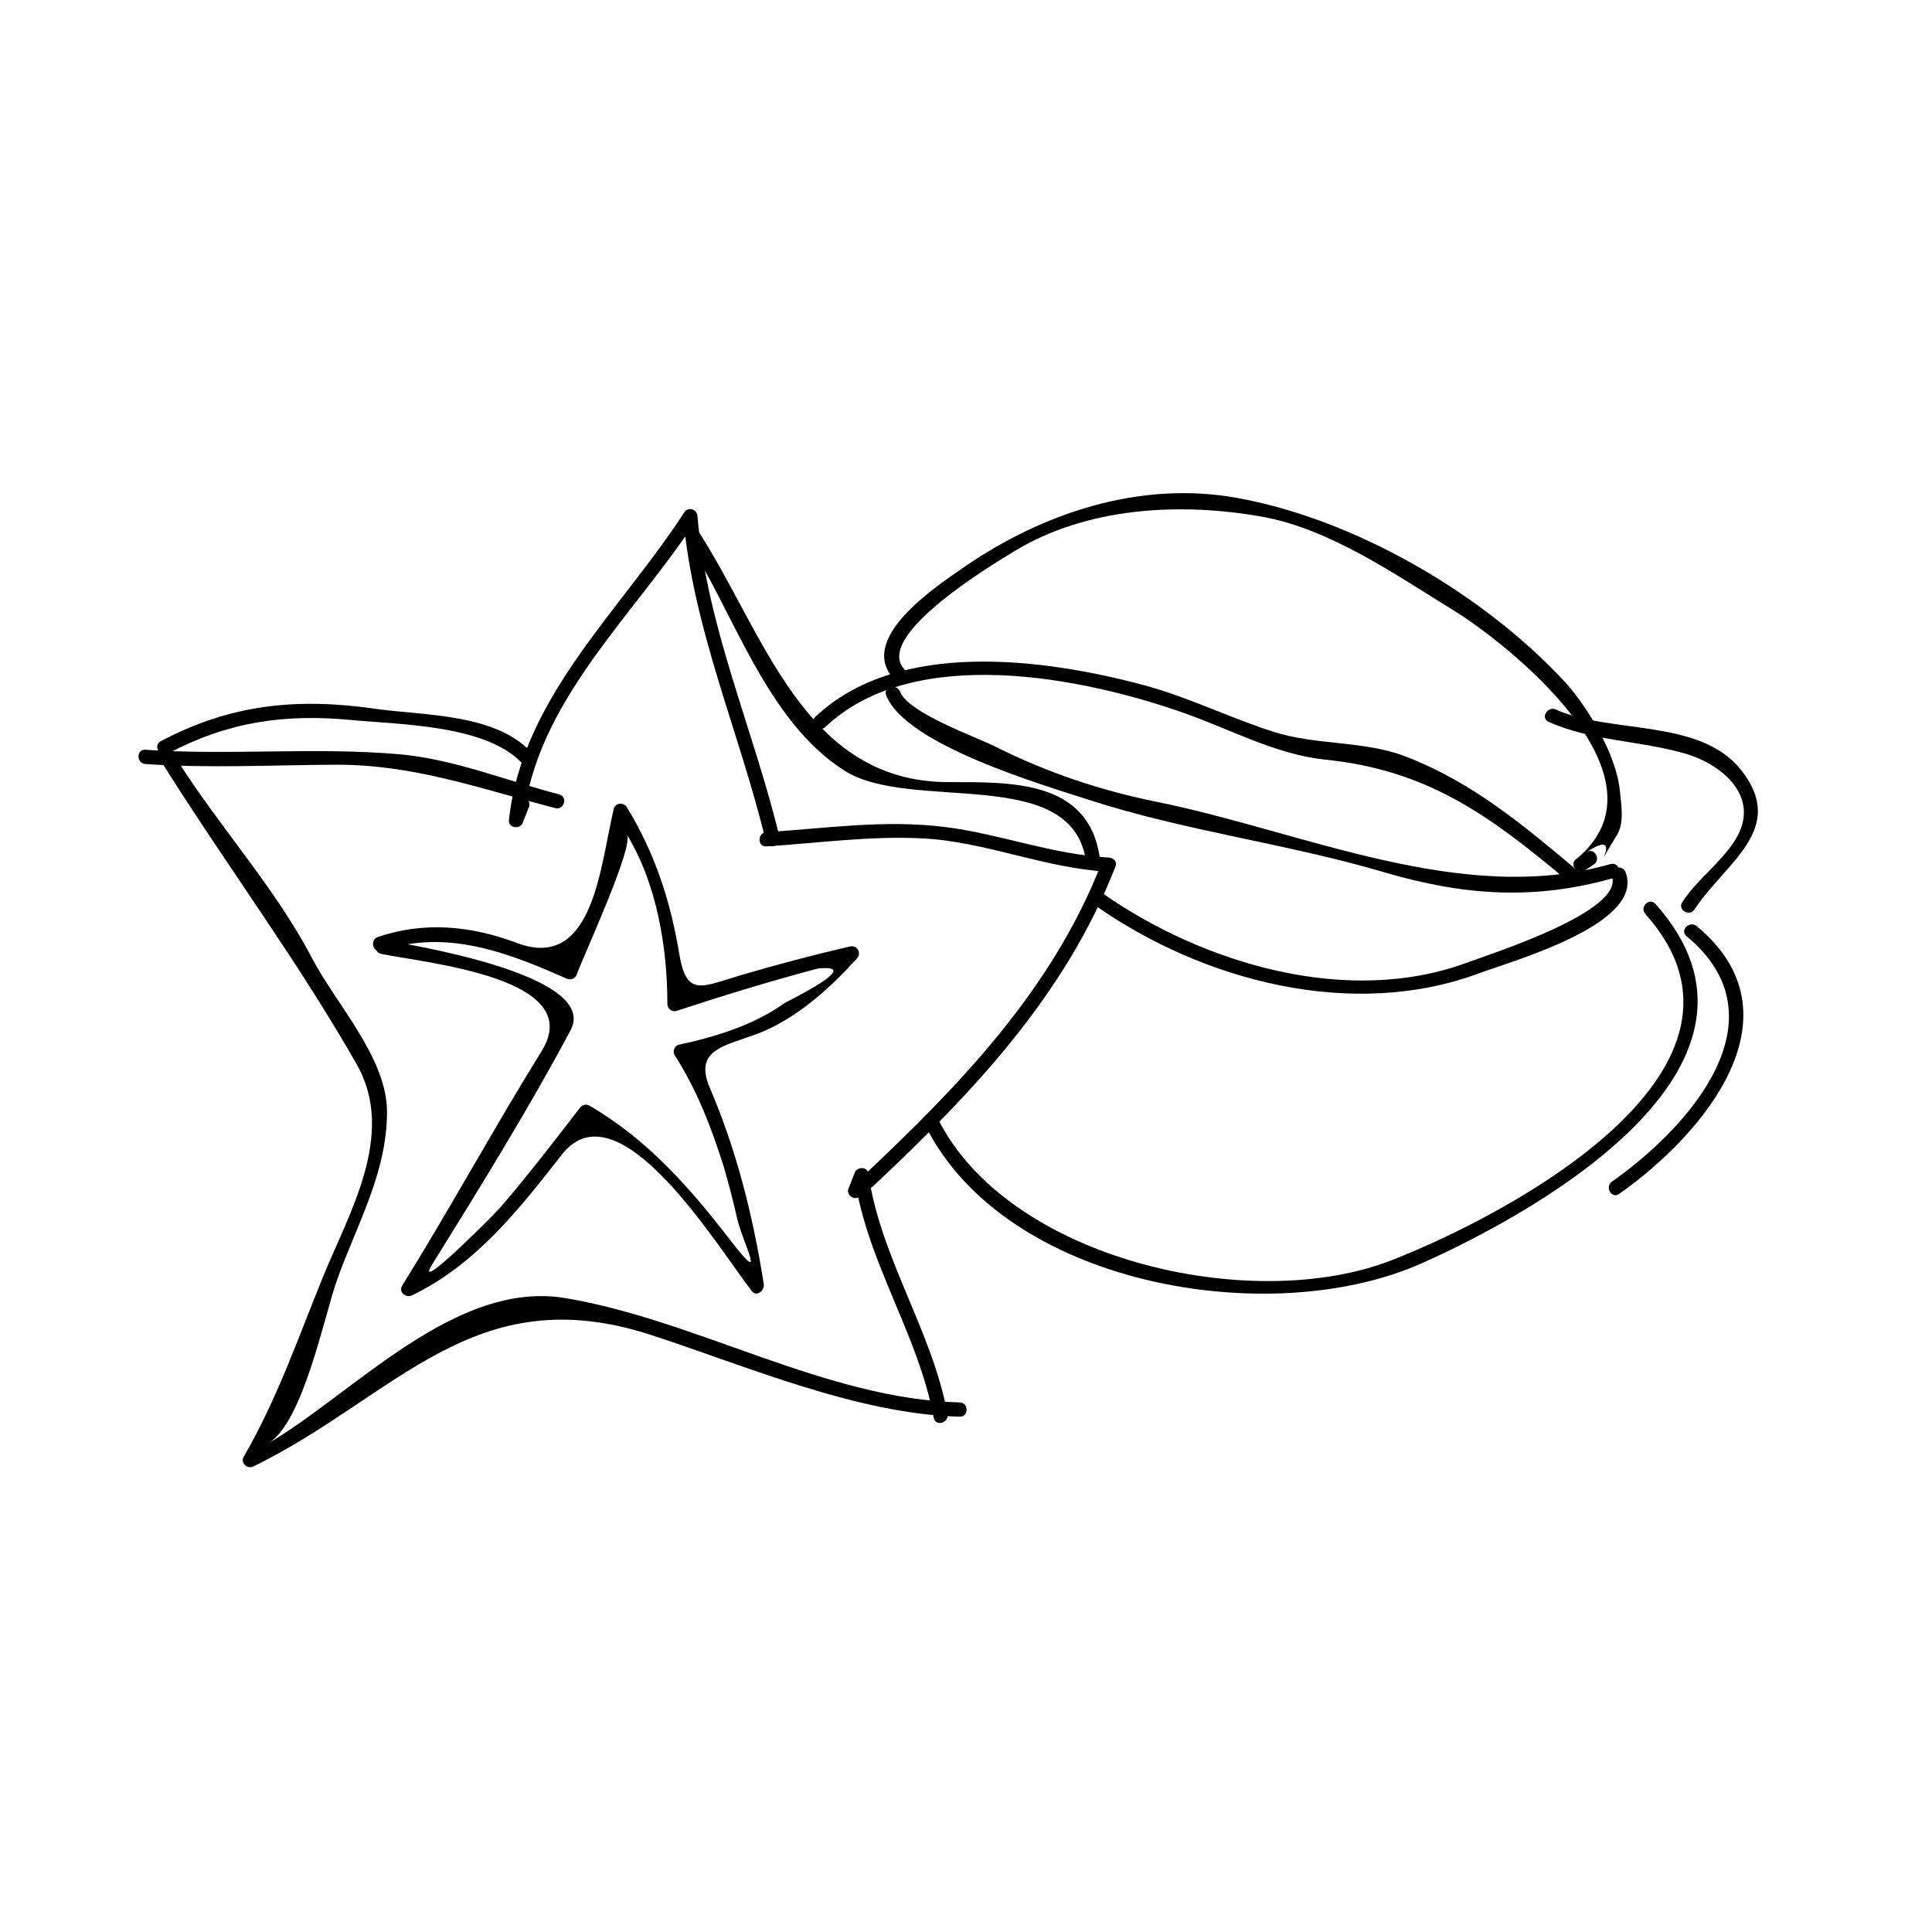 <?xml version="1.0" encoding="UTF-8"?>
<!-- Uploaded to: ICON Repo, www.svgrepo.com, Generator: ICON Repo Mixer Tools -->
<svg fill="#000000" width="800px" height="800px" version="1.1" viewBox="144 144 512 512" xmlns="http://www.w3.org/2000/svg">
 <g>
  <path d="m280.81 356.22c-1.254 2.277-1.258 2.207-1.875 4.648 1.238 0.168 2.473 0.332 3.715 0.504 3.34-31.5 29.562-54.352 45.922-79.656-1.176-0.316-2.348-0.637-3.523-0.953 2.527 29.902 14.957 57.242 21.902 86.152 0.57 2.367 4.211 1.367 3.648-1.004-6.856-28.57-19.266-55.586-21.766-85.145-0.156-1.859-2.457-2.602-3.523-0.953-16.883 26.113-43 49.086-46.441 81.562-0.227 2.152 3.203 2.527 3.715 0.504 0.492-1.25 0.992-2.5 1.484-3.75 1.18-2.141-2.086-4.047-3.258-1.91z"/>
  <path d="m347.1 368.3c13.816-0.883 27.426-2.82 41.297-2.125 16.711 0.832 32.555 7.977 49.387 8.848 2.434 0.125 2.422-3.652 0-3.777-14.973-0.777-28.562-6.211-43.266-8.074-15.965-2.016-31.473 0.336-47.418 1.355-2.418 0.152-2.434 3.93 0 3.773z"/>
  <path d="m375.31 458.43c26.383-24.781 50.969-50.539 64.301-84.801 0.883-2.273-2.769-3.25-3.648-1.004-13.047 33.543-37.523 58.895-63.328 83.133-1.781 1.672 0.902 4.336 2.676 2.672z"/>
  <path d="m372.24 460.57c1.25-2.277 1.258-2.207 1.867-4.648h-3.648c3.238 22.531 16.863 41.551 20.992 63.816 0.441 2.394 4.086 1.375 3.648-1.004-4.133-22.27-17.758-41.301-20.992-63.816-0.277-1.906-3.219-1.703-3.648 0-0.492 1.25-0.992 2.5-1.484 3.75-1.172 2.129 2.094 4.039 3.266 1.902z"/>
  <path d="m187.61 347.21c16.758 26.574 35.273 51.418 50.891 78.781 10.594 18.559-1.996 39.43-8.852 56.266-6.695 16.438-12.102 32.289-21.043 47.77-0.996 1.723 0.938 3.394 2.586 2.586 37.988-18.633 58.383-50.148 105.41-34.812 25.598 8.348 54.617 20.938 81.727 21.637 2.438 0.066 2.434-3.715 0-3.777-35.57-0.922-69.531-21.773-104.46-27.645-29.25-4.914-56.16 25.297-78.859 38.527 9.32-5.438 14.902-33.785 18.289-43.281 5.316-14.922 13.27-28.41 13.262-44.641-0.012-14.254-13.547-28.602-19.805-40.582-9.789-18.758-24.602-34.859-35.871-52.738-1.305-2.055-4.578-0.16-3.269 1.91z"/>
  <path d="m182.52 346.47c16.812 1.168 33.547 0.262 50.383 0.188 20.844-0.098 38.582 6.445 58.277 11.504 2.363 0.605 3.359-3.039 1.004-3.648-14.148-3.633-27.789-9.355-42.484-10.637-22.391-1.945-44.773 0.367-67.172-1.188-2.438-0.168-2.422 3.613-0.008 3.781z"/>
  <path d="m188.52 343.69c15.906-8.418 30.816-10.551 48.492-8.887 13.164 1.238 36.621 1.305 45.781 11.957 1.594 1.848 4.254-0.836 2.672-2.672-9.582-11.141-28.777-10.359-42.145-12.27-20.656-2.953-38.199-1.188-56.707 8.609-2.156 1.137-0.246 4.402 1.906 3.262z"/>
  <path d="m325.31 285.91c13.008 19.805 21.512 48.977 42.457 62.301 17.629 11.215 60.027-1.75 63.992 23.734 0.371 2.402 4.016 1.379 3.648-1.004-3.148-20.207-23.355-19.668-40.008-19.672-38.664-0.004-48.957-40.047-66.824-67.262-1.328-2.031-4.606-0.137-3.266 1.902z"/>
  <path d="m245 396.79c12.348 2.519 54.578 6.375 42.531 25.773-12.695 20.461-24.223 41.672-36.945 62.137-1.066 1.723 0.977 3.359 2.586 2.586 16.863-8.105 28.379-22.777 39.691-37.266 14.969-19.176 41.191 24.32 50.383 36.133 1.305 1.676 3.41-0.227 3.16-1.84-2.816-17.938-7.144-35.309-14.297-52.02-4.836-11.301 6.039-11.219 15.004-15.324 9.402-4.309 17.145-11.457 24-18.988 1.285-1.41 0.031-3.586-1.84-3.16-9.617 2.215-19.062 4.719-28.535 7.496-10.77 3.152-14.793 6.137-16.738-5.586-2.336-14.078-6.457-26.66-13.891-38.828-0.828-1.352-3.059-1.184-3.457 0.453-3.617 15.129-5.375 43.191-25.723 35.523-12.137-4.57-24.512-5.727-36.77-1.578-2.297 0.777-1.309 4.43 1.004 3.648 17.16-5.809 33.258 0.418 48.926 7.367 1.168 0.52 2.332 0.105 2.777-1.129 1.699-4.746 15.18-33.855 13.281-36.969 7.93 12.984 10.73 29.992 10.715 44.863 0 1.184 1.215 2.207 2.394 1.824 12.41-4.074 24.832-7.883 37.457-11.23 7.644-0.805 4.746 2.223-8.68 9.082-8.316 5.93-18.258 8.969-28.102 11.098-1.168 0.25-1.762 1.785-1.129 2.777 5.926 9.285 9.73 19.164 13.035 29.676 1.32 4.519 2.492 9.078 3.527 13.668 1.664 6.902 8.148 18.609-1.82 5.688-10.797-13.992-21.977-26.727-37.348-35.66-0.977-0.57-1.961-0.141-2.586 0.676-6.848 8.906-13.672 17.77-21.008 26.277-2.066 2.394-23.355 23.633-18.027 15.055 12.629-20.312 25.367-40.891 36.633-61.992 8.004-14.992-44.703-22.957-49.203-23.875-2.383-0.488-3.394 3.156-1.008 3.644z"/>
  <path d="m383.7 321.41c-8.48-8.961 24.156-28.305 29.094-31.316 19.242-11.738 43.977-13.008 65.551-9.184 18.07 3.203 35.312 15.297 50.758 24.773 13.707 8.41 59.586 44.199 32.457 66.113-1.676 1.355 0.52 4.152 2.293 2.969 0.84-0.559 1.676-1.117 2.519-1.676 2.016-1.344 0.125-4.621-1.91-3.258 11.68-7.789-1.449 10.883 8.055-4.551 2.012-3.258 1.094-8.23 0.77-11.656-0.898-9.598-8.551-22.441-14.855-29.211-21.625-23.23-55.645-42.977-86.902-48.512-25.605-4.539-51.359 4.09-72.172 18.48-7.562 5.231-28.465 19.008-18.328 29.719 1.68 1.754 4.344-0.922 2.672-2.691z"/>
  <path d="m554.39 335.29c11.336 5.109 24.309 4.969 36.164 8.41 10.156 2.953 20.277 11.793 13.27 22.93-3.836 6.086-10.047 10.387-14.008 16.453-1.336 2.047 1.934 3.941 3.258 1.91 8.07-12.363 24.676-21.195 12.418-36.832-10.891-13.895-34.578-9.547-49.203-16.137-2.195-0.992-4.117 2.269-1.898 3.266z"/>
  <path d="m590.95 392.1c26.34 21.773 0.801 50.551-19.77 65.047-1.977 1.391-0.09 4.672 1.91 3.258 22.688-15.984 48.906-47.531 20.535-70.98-1.871-1.535-4.555 1.125-2.676 2.676z"/>
  <path d="m580.04 386.22c36.449 40.82-35.297 79.25-67.18 91.73-37.316 14.605-101.92-0.168-120.46-37.754-1.078-2.188-4.336-0.266-3.258 1.91 20.992 42.566 91.348 54.68 131.72 36.641 33.117-14.797 99.367-53.188 61.852-95.195-1.633-1.82-4.293 0.859-2.676 2.668z"/>
  <path d="m362.71 336.68c23.371-22.184 68.188-13.289 95.559-3.547 12.035 4.281 24.062 10.852 36.945 12.176 27.609 2.848 44.043 15.195 64.668 32.512 1.855 1.559 4.539-1.102 2.672-2.672-14.605-12.262-28.18-23.809-46.18-30.719-10.902-4.18-23.613-2.887-34.855-6.484-11.656-3.723-22.637-9.234-34.484-12.402-26.555-7.094-65.227-12.195-86.996 8.457-1.77 1.688 0.902 4.356 2.672 2.68z"/>
  <path d="m378.86 328.29c5.133 13.09 41.23 23.625 53.605 27.648 25.426 8.273 52.594 11.617 78.348 19.215 21.008 6.195 39.887 7.531 60.98 1.477 2.336-0.672 1.344-4.316-1.004-3.648-39.336 11.289-81.477-8.656-120.22-16.48-15.02-3.031-29.23-7.824-42.918-14.695-5.18-2.602-22.902-8.828-25.141-14.523-0.883-2.238-4.539-1.266-3.648 1.008z"/>
  <path d="m434.31 384c28.41 19.906 68.004 30.492 101.79 17.887 8.844-3.301 43.855-13.023 38.691-26.73-0.852-2.258-4.508-1.281-3.648 1.004 3.516 9.332-32.426 20.73-38.145 22.867-31.875 11.895-70.332 0.25-96.785-18.285-2-1.406-3.887 1.867-1.906 3.258z"/>
 </g>
</svg>